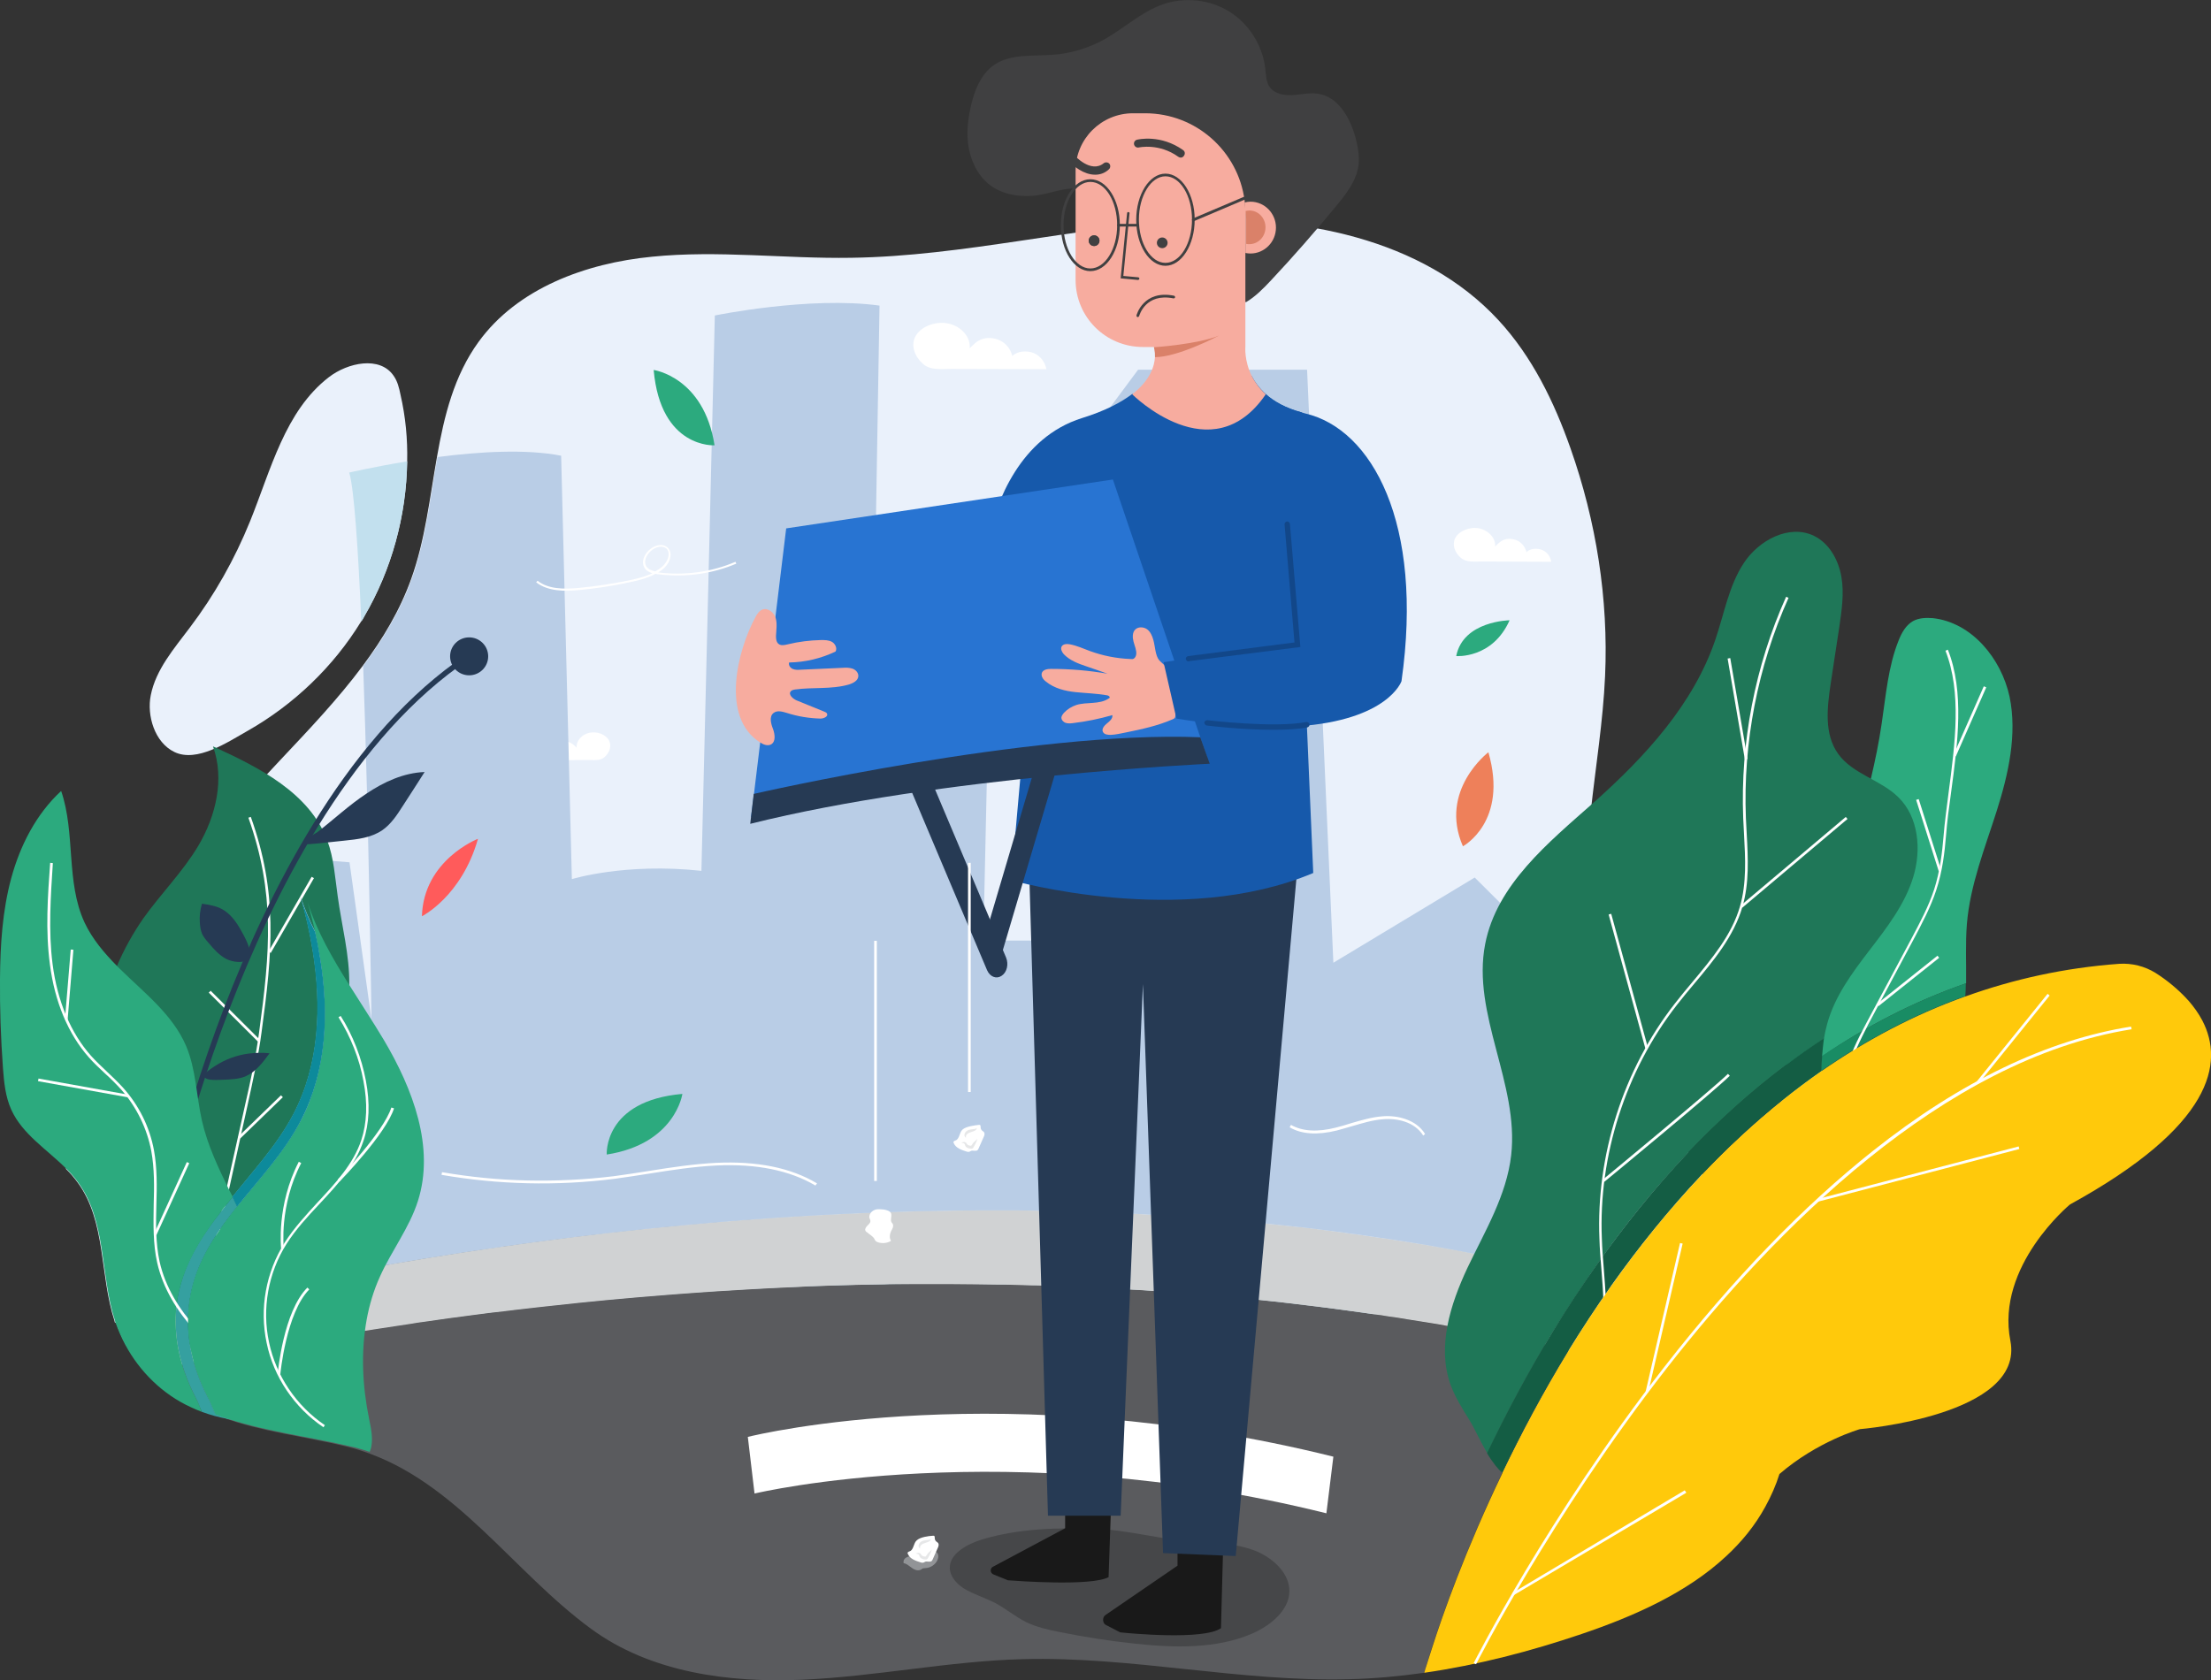 <svg width="346" height="263" viewBox="0 0 346 263" fill="none" xmlns="http://www.w3.org/2000/svg">
<rect x="0" y="0" width="346" height="263" fill="#333333" stroke="none"/>
<g clip-path="url(#clip0_15879_208225)">
<path d="M63.719 72.252C63.593 80.74 61.284 89.186 57.003 96.503C56.835 96.796 56.667 97.046 56.499 97.297C52.175 104.364 45.963 110.301 38.743 114.399C35.637 116.155 30.81 119.416 27.284 117.702C24.178 116.197 22.961 111.974 23.59 108.838C24.388 104.782 27.242 101.52 29.719 98.217C33.581 93.116 36.729 87.513 39.121 81.618C42.395 73.548 44.578 64.349 51.462 59.039C54.442 56.739 59.437 55.694 61.578 58.788C62.208 59.666 62.459 60.712 62.669 61.757C63.467 65.227 63.803 68.74 63.719 72.252Z" fill="#EAF1FB"/>
<path d="M248.576 200.281L247.82 204.003L214.996 205.717L42.227 214.748L41.429 210.944L39.582 202.079C40.841 201.828 42.1 201.536 43.402 201.285C87.643 192.17 171.635 180.42 248.576 200.281Z" fill="#C2E0EE"/>
<path d="M245.471 211.445C229.562 237.369 222.888 261.829 222.888 261.829C218.984 262.373 215.081 262.749 211.135 262.833C194.093 263.293 177.135 259.237 160.093 259.697C148.55 259.99 137.091 262.415 125.548 262.916C114.005 263.418 101.79 261.787 92.472 254.93C80.215 245.941 71.358 231.933 56.709 227.125C55.828 226.832 54.946 226.581 54.065 226.372C47.642 224.825 40.968 224.115 34.798 221.857C34.084 221.606 33.413 221.313 32.699 221.02C29.131 219.432 26.025 217.299 23.297 214.707C25.605 214.163 28.292 213.578 31.356 212.951C37.988 211.571 46.425 209.94 56.247 208.351C100.363 201.243 173.19 194.762 245.471 211.445Z" fill="#5A5B5E"/>
<path d="M153.796 240.923C151.32 241.676 148.591 243.181 148.633 245.439C148.675 246.86 149.851 248.115 151.236 248.867C152.621 249.62 154.174 250.122 155.601 250.833C157.364 251.752 158.875 253.049 160.638 253.927C162.233 254.679 163.996 255.097 165.717 255.432C169.663 256.226 173.608 256.854 177.638 257.272C183.808 257.941 190.398 258.108 195.981 255.683C198.919 254.387 201.69 252.045 201.774 249.16C201.858 246.359 199.339 243.892 196.401 242.721C193.463 241.592 190.189 241.467 186.956 241.299C181.668 241.007 176.799 239.501 171.426 239.292C165.549 239.083 159.463 239.25 153.796 240.923Z" fill="#464749"/>
<path d="M207.567 236.867C157.407 224.407 118.454 233.69 118.077 233.773L117.027 224.909C118.664 224.491 157.323 215.25 208.659 228.003L207.567 236.867Z" fill="white"/>
<path d="M279.974 221.271C268.557 217.341 257.014 214.08 245.47 211.404C244.547 211.194 243.624 210.985 242.7 210.776C242.448 210.735 242.196 210.651 241.945 210.609C238.88 209.94 235.858 209.313 232.836 208.728C231.997 208.56 231.199 208.393 230.401 208.268C230.024 208.184 229.646 208.1 229.268 208.059C228.345 207.891 227.463 207.724 226.54 207.557C225.49 207.348 224.441 207.18 223.392 207.013C222.342 206.846 221.293 206.679 220.243 206.511C219.236 206.344 218.271 206.177 217.263 206.052C216.508 205.926 215.752 205.801 214.997 205.717C214.829 205.675 214.661 205.675 214.493 205.633C214.199 205.592 213.905 205.55 213.653 205.508C212.73 205.383 211.807 205.257 210.883 205.132C209.834 205.006 208.784 204.839 207.777 204.714C206.728 204.588 205.678 204.463 204.671 204.337C203.621 204.212 202.572 204.086 201.565 203.961C200.515 203.835 199.466 203.71 198.458 203.626C197.577 203.543 196.696 203.417 195.814 203.334C195.394 203.292 194.975 203.25 194.597 203.208C193.841 203.125 193.044 203.041 192.288 202.999C191.491 202.916 190.693 202.832 189.896 202.79C189.77 202.79 189.644 202.748 189.518 202.748C189.014 202.707 188.552 202.665 188.049 202.623C186.16 202.456 184.313 202.33 182.466 202.205C181.668 202.163 180.829 202.079 180.031 202.038C179.066 201.954 178.143 201.912 177.219 201.87C176.128 201.787 175.036 201.745 173.945 201.703C172.308 201.619 170.671 201.536 169.076 201.452C167.691 201.369 166.306 201.327 164.92 201.285C164.039 201.243 163.157 201.243 162.276 201.201C162.066 201.201 161.898 201.201 161.688 201.201C160.765 201.159 159.883 201.159 158.96 201.118C157.953 201.076 156.987 201.076 156.022 201.076C155.056 201.076 154.091 201.034 153.125 201.034C150.439 200.992 147.753 200.992 145.108 200.992C144.563 200.992 144.059 200.992 143.513 200.992C143.093 200.992 142.674 200.992 142.296 200.992C141.876 200.992 141.456 200.992 141.037 200.992C140.617 200.992 140.239 200.992 139.819 200.992C139.358 200.992 138.854 200.992 138.392 201.034C135.79 201.076 133.229 201.118 130.711 201.201C129.494 201.243 128.318 201.285 127.101 201.327C126.765 201.327 126.471 201.327 126.136 201.369C125.59 201.41 125.086 201.41 124.54 201.452C120.343 201.619 116.187 201.87 112.158 202.121C111.15 202.205 110.143 202.247 109.136 202.33C108.758 202.372 108.38 202.372 107.96 202.414C107.415 202.456 106.827 202.497 106.281 202.539C105.736 202.581 105.19 202.623 104.644 202.665C98.18 203.166 91.926 203.752 86.007 204.421C85.63 204.463 85.21 204.504 84.832 204.546C83.489 204.714 82.146 204.839 80.802 205.006C79.459 205.173 78.158 205.341 76.857 205.466C76.017 205.592 75.136 205.675 74.296 205.801C71.61 206.135 68.966 206.511 66.405 206.888C65.734 206.971 65.104 207.055 64.474 207.18C62.501 207.473 60.571 207.766 58.682 208.059C57.926 208.184 57.171 208.309 56.457 208.393C56.163 208.435 55.827 208.477 55.533 208.518C54.946 208.602 54.358 208.728 53.813 208.811C53.477 208.853 53.183 208.937 52.847 208.978C52.26 209.062 51.672 209.187 51.084 209.271C50.035 209.438 48.985 209.647 47.978 209.815C46.677 210.066 45.418 210.275 44.158 210.484C43.529 210.609 42.941 210.693 42.311 210.818C42.06 210.86 41.808 210.902 41.556 210.944C41.514 210.944 41.472 210.944 41.43 210.985C41.136 211.027 40.884 211.111 40.59 211.153C39.415 211.362 38.24 211.613 37.148 211.822C36.351 211.989 35.553 212.156 34.798 212.282C33.455 212.574 32.195 212.825 30.978 213.076C30.39 213.201 29.845 213.327 29.299 213.411C29.089 213.452 28.921 213.494 28.753 213.536C28.208 213.661 27.704 213.745 27.2 213.87C27.116 213.87 27.032 213.912 26.949 213.912C26.739 213.954 26.529 213.996 26.319 214.038C25.899 214.121 25.479 214.205 25.06 214.289C24.808 214.372 24.556 214.414 24.304 214.456C24.01 214.539 23.716 214.581 23.423 214.665C22.079 213.369 20.82 211.989 19.687 210.484C19.099 209.397 18.596 208.226 18.176 207.055C22.919 205.801 30.223 204.003 39.625 202.038C40.884 201.787 42.144 201.494 43.445 201.243C87.728 192.17 171.72 180.42 248.661 200.281C258.819 202.916 268.851 206.052 278.631 209.856C279.47 213.661 280.016 217.508 279.974 221.271Z" fill="#D0D2D3"/>
<path d="M278.547 209.856C268.767 206.051 258.735 202.874 248.577 200.281C247.821 200.072 247.066 199.905 246.31 199.696C246.017 199.612 245.723 199.529 245.387 199.487C244.589 199.278 243.75 199.069 242.952 198.902C241.861 198.651 240.728 198.358 239.636 198.149C238.881 197.982 238.167 197.814 237.412 197.647C236.236 197.396 235.019 197.145 233.844 196.895C232.962 196.727 232.081 196.518 231.199 196.351C231.073 196.309 230.948 196.309 230.78 196.267C230.024 196.1 229.269 195.975 228.471 195.807C228.093 195.724 227.673 195.64 227.296 195.598C225.533 195.264 223.77 194.971 222.007 194.678C221.125 194.553 220.244 194.386 219.404 194.26C219.32 194.26 219.236 194.219 219.111 194.219C218.229 194.093 217.348 193.926 216.466 193.8C216.424 193.8 216.382 193.8 216.34 193.8C215.375 193.675 214.409 193.508 213.486 193.382C212.772 193.257 212.059 193.173 211.303 193.09C211.051 193.048 210.758 193.006 210.506 192.964C209.792 192.881 209.079 192.755 208.323 192.671C207.777 192.588 207.232 192.546 206.686 192.462C206.014 192.379 205.301 192.295 204.629 192.212C204 192.128 203.328 192.044 202.698 192.003C202.321 191.961 201.943 191.919 201.523 191.877C198.921 191.584 196.318 191.333 193.758 191.124C193.128 191.083 192.456 190.999 191.827 190.957C189.224 190.748 186.664 190.539 184.061 190.372C183.18 190.33 182.34 190.246 181.459 190.205C179.696 190.121 177.975 189.995 176.212 189.912C175.624 189.87 174.995 189.87 174.407 189.828C173.778 189.786 173.148 189.786 172.476 189.745C171.637 189.703 170.839 189.703 170 189.661C166.348 189.536 162.738 189.494 159.17 189.452C158.667 189.452 158.163 189.452 157.659 189.452C111.864 189.243 70.225 195.724 43.277 201.243C41.976 201.494 40.675 201.787 39.458 202.037C30.055 204.044 22.752 205.842 18.008 207.055C17.966 206.971 17.924 206.888 17.924 206.762C15.574 199.571 16.623 191.166 12.132 185.062C11.586 184.309 10.998 183.64 10.327 182.971C10.201 178.372 10.663 173.73 11.712 169.298C13.223 163.068 15.616 157.173 18.638 151.57C20.905 147.389 23.507 143.375 26.361 139.486C27.956 137.312 29.635 135.138 31.356 133.047C35.344 128.155 39.625 123.472 43.907 118.914C48.356 114.19 52.889 109.423 56.751 104.238C59.899 100.015 62.586 95.541 64.349 90.607C66.531 84.545 67.245 77.938 68.378 71.541C69.512 65.06 71.065 58.788 74.884 53.52C80.971 45.116 91.674 41.185 102.042 40.182C112.368 39.136 122.82 40.516 133.23 40.349C150.859 40.098 168.153 35.499 185.782 34.579C203.37 33.659 222.594 37.213 234.515 50.133C239.762 55.819 243.204 62.886 245.765 70.161C249.794 81.576 251.725 93.743 251.179 105.827C250.55 119.918 246.562 134.092 249.039 147.974C250.172 154.33 252.607 160.267 255.587 165.953C259.994 174.316 265.661 182.218 270.404 190.414C273.888 196.476 276.868 203.125 278.547 209.856Z" fill="#EAF1FB"/>
<path d="M95.326 115.946C94.864 114.984 93.479 114.441 92.262 114.691C91.045 114.942 90.121 115.988 90.247 117.033C89.911 116.698 89.534 116.322 89.03 116.155C88.442 115.946 87.729 116.071 87.183 116.406C86.637 116.74 86.343 117.242 86.26 117.744C85.798 117.284 84.916 117.2 84.245 117.493C83.573 117.786 83.195 118.371 83.111 118.998C86.05 118.998 89.03 118.998 91.968 118.956C92.891 118.956 93.941 119.124 94.612 118.496C95.368 117.827 95.746 116.824 95.326 115.946Z" fill="white"/>
<path d="M56.541 97.297C56.038 85.716 55.408 76.475 54.652 73.966C54.652 73.966 58.43 73.088 63.719 72.21C63.593 80.698 61.284 89.144 57.003 96.461C56.877 96.796 56.709 97.047 56.541 97.297Z" fill="#C2E0EE"/>
<path d="M255.629 166.079L248.577 200.281C247.822 200.072 247.066 199.905 246.31 199.696C246.017 199.612 245.723 199.529 245.387 199.487C244.589 199.278 243.75 199.069 242.952 198.902C241.861 198.651 240.728 198.358 239.636 198.149C238.881 197.982 238.167 197.814 237.412 197.647C236.236 197.396 235.019 197.145 233.844 196.895C232.962 196.727 232.081 196.518 231.199 196.351C231.073 196.309 230.948 196.309 230.78 196.267C230.024 196.1 229.269 195.975 228.471 195.807C228.093 195.724 227.673 195.64 227.296 195.598C225.533 195.264 223.77 194.971 222.007 194.678C221.125 194.553 220.244 194.386 219.404 194.26C219.32 194.26 219.237 194.219 219.111 194.219C218.229 194.093 217.348 193.926 216.466 193.8C216.424 193.8 216.382 193.8 216.34 193.8C215.375 193.675 214.409 193.508 213.486 193.382C212.772 193.257 212.059 193.173 211.303 193.09C211.051 193.048 210.758 193.006 210.506 192.964C209.792 192.881 209.079 192.755 208.323 192.671C207.777 192.588 207.232 192.546 206.686 192.462C206.014 192.379 205.301 192.295 204.629 192.212C204 192.128 203.328 192.044 202.698 192.002C202.321 191.961 201.943 191.919 201.523 191.877C198.921 191.584 196.318 191.333 193.758 191.124C193.128 191.083 192.456 190.999 191.827 190.957C189.224 190.748 186.664 190.539 184.061 190.372C183.18 190.33 182.34 190.246 181.459 190.205C179.696 190.121 177.975 189.995 176.212 189.912C175.624 189.87 174.995 189.87 174.407 189.828C173.778 189.786 173.148 189.786 172.476 189.745C171.637 189.703 170.839 189.703 170 189.661C166.348 189.536 162.738 189.494 159.17 189.452C158.667 189.452 158.163 189.452 157.659 189.452C111.864 189.243 70.225 195.724 43.277 201.243C41.976 201.494 40.675 201.787 39.458 202.037L26.445 139.528C28.04 137.354 29.719 135.179 31.44 133.089L54.694 134.97L58.136 159.598C58.136 159.598 57.717 128.991 56.835 104.238C59.983 100.015 62.67 95.541 64.433 90.607C66.615 84.545 67.329 77.938 68.462 71.541C74.885 70.705 82.314 70.245 87.813 71.332L89.492 137.605C89.492 137.605 97.803 135.012 109.766 136.308L111.864 49.38C111.864 49.38 126.682 46.328 137.637 47.833L137.049 82.914L155.309 82.036L153.881 147.221H168.321L167.607 72.001L178.101 57.868H204.545L208.659 150.692L230.78 137.354L243.246 149.772L255.629 166.079Z" fill="#B9CDE6"/>
<path d="M166.683 233.439V239.209L155.392 245.23C154.888 245.481 154.93 246.233 155.476 246.442L157.659 247.32C157.701 247.362 157.785 247.362 157.869 247.362C159.044 247.446 170.755 248.324 173.483 246.86L173.945 233.48H166.683V233.439Z" fill="#191919"/>
<path d="M184.271 237.244V245.063L172.98 252.798C172.476 253.132 172.518 254.094 173.064 254.345L175.247 255.474C175.289 255.516 175.372 255.516 175.456 255.516C176.632 255.641 188.343 256.77 191.071 254.847L191.533 237.495L184.271 237.244Z" fill="#191919"/>
<path d="M161.059 136.392L163.997 237.244H175.372L178.856 154.037L182.004 243.097L193.379 243.557L203.034 135.765L161.059 136.392Z" fill="#263A54"/>
<path d="M161.604 30.648C159.38 30.816 157.071 30.439 155.224 29.185C153.251 27.847 152.076 25.589 151.614 23.248C151.152 20.906 151.488 18.481 152.034 16.181C152.58 13.965 153.545 11.666 155.392 10.286C157.994 8.363 161.562 8.822 164.794 8.572C167.607 8.363 170.377 7.526 172.854 6.146C175.96 4.39 178.646 1.84 182.004 0.669C185.404 -0.502 189.35 -0.084 192.414 1.84C195.478 3.763 197.577 7.108 197.997 10.704C198.122 11.707 198.122 12.795 198.668 13.589C199.424 14.676 200.935 14.969 202.278 14.885C203.621 14.802 204.964 14.467 206.266 14.676C209.414 15.136 211.261 18.439 212.1 21.45C212.478 22.871 212.772 24.377 212.604 25.84C212.268 28.307 210.673 30.356 209.078 32.279C205.804 36.251 202.446 40.098 198.92 43.861C197.703 45.157 196.443 46.454 194.932 47.332C193.589 43.485 191.7 39.764 189.434 36.377C188.258 34.663 186.957 32.99 185.152 31.986C183.305 30.983 181.165 30.774 179.066 30.565C175.834 30.272 172.434 30.147 169.244 29.603C166.557 29.143 164.333 30.439 161.604 30.648Z" fill="#404041"/>
<path d="M203.747 64.558L202.992 78.273L205.51 136.643C184.816 145.382 158.246 137.772 158.246 137.772L161.059 106.162L153.965 88.182C153.965 88.182 154.049 87.053 154.427 85.255C154.511 84.921 154.552 84.586 154.636 84.252C155.938 78.607 159.589 68.489 169.328 65.436C172.98 64.307 175.456 62.969 177.177 61.673L195.898 58.872C196.36 59.792 197.073 60.753 198.081 61.673C199.382 62.844 201.229 63.889 203.747 64.558Z" fill="#1659AB"/>
<path d="M198.081 61.715C189.602 74.133 177.177 61.715 177.177 61.715C180.031 59.499 180.661 57.283 180.745 55.861C180.787 54.9 180.577 54.314 180.577 54.314H178.856C173.022 54.314 168.32 49.631 168.32 43.819V26.676C168.32 21.742 172.35 17.729 177.303 17.729H179.192C187.167 17.729 193.757 23.666 194.765 31.359C194.849 32.028 194.89 32.697 194.89 33.366V54.273C194.89 54.273 194.681 56.447 195.898 58.872C196.402 59.834 197.073 60.795 198.081 61.715Z" fill="#F7AC9F"/>
<path d="M188.931 118.58C188.931 118.58 147.417 120.461 117.531 127.904L117.993 124.225L123.03 82.705L174.156 75.053L187.839 115.402L188.931 118.58Z" fill="#2874D2"/>
<path d="M180.493 100.183C180.325 99.555 180.032 98.886 179.528 98.51C179.024 98.134 178.185 98.05 177.681 98.51C177.177 98.97 177.219 99.806 177.387 100.433C177.555 101.102 177.891 101.771 177.807 102.44C177.765 102.691 177.639 102.984 177.387 103.109C177.261 103.193 177.093 103.151 176.925 103.151C174.743 103.068 172.602 102.649 170.545 101.897C169.538 101.521 168.53 101.061 167.439 100.852C166.977 100.768 166.39 100.768 166.138 101.186C165.928 101.562 166.18 102.064 166.474 102.399C167.397 103.36 168.698 103.862 169.958 104.28C171.091 104.656 172.224 105.075 173.316 105.451C170.419 104.949 167.481 104.698 164.501 104.698C163.955 104.698 163.326 104.782 163.074 105.242C162.822 105.785 163.242 106.371 163.703 106.705C165.005 107.751 166.684 108.169 168.321 108.336C169.958 108.503 171.637 108.545 173.274 108.838C173.442 108.88 173.693 109.005 173.651 109.172C173.651 109.256 173.567 109.298 173.483 109.339C172.056 110.301 170.084 109.841 168.446 110.343C167.691 110.594 167.019 111.012 166.474 111.597C166.306 111.806 166.138 112.015 166.096 112.308C166.096 112.684 166.39 113.019 166.767 113.144C167.145 113.27 167.523 113.228 167.901 113.186C170 112.935 172.056 112.517 174.071 111.932C174.155 112.475 173.651 112.894 173.232 113.228C172.812 113.563 172.35 114.106 172.602 114.566C172.812 114.984 173.358 115.026 173.819 115.026C174.617 114.984 175.372 114.817 176.17 114.65C178.646 114.148 181.165 113.604 183.474 112.601C183.599 112.559 183.767 112.475 183.851 112.35C183.935 112.225 183.935 112.057 183.935 111.932C184.061 109.716 183.935 107.374 183.054 105.284C182.634 104.28 182.088 104.071 181.417 103.36C180.787 102.608 180.787 101.27 180.493 100.183Z" fill="#F7AC9F"/>
<path d="M118.245 96.545C118.497 96.085 118.791 95.625 119.294 95.416C120.176 95.081 121.141 95.876 121.393 96.754C121.645 97.632 121.477 98.635 121.435 99.555C121.435 99.973 121.477 100.475 121.813 100.768C122.191 101.102 122.778 100.977 123.282 100.851C125.003 100.433 126.724 100.224 128.487 100.182C129.075 100.182 129.704 100.182 130.208 100.475C130.712 100.768 131.047 101.479 130.754 101.98C128.487 103.067 126.01 103.653 123.492 103.695C123.366 104.113 123.66 104.531 124.038 104.698C124.415 104.865 124.877 104.865 125.297 104.824C127.479 104.74 129.662 104.615 131.845 104.531C132.349 104.489 132.894 104.489 133.398 104.656C133.902 104.824 134.321 105.284 134.321 105.785C134.321 106.538 133.482 106.956 132.768 107.165C130.082 107.918 127.228 107.541 124.457 107.918C124.205 107.959 123.912 108.001 123.744 108.21C123.324 108.712 124.08 109.381 124.667 109.632C126.094 110.217 127.563 110.803 128.991 111.388C129.158 111.472 129.326 111.514 129.41 111.681C129.662 112.141 128.907 112.475 128.403 112.475C126.64 112.433 124.835 112.141 123.156 111.597C122.442 111.388 121.645 111.137 121.057 111.597C120.344 112.141 120.638 113.27 120.973 114.106C121.267 114.942 121.435 116.113 120.638 116.531C120.134 116.782 119.504 116.573 119.001 116.238C112.704 112.35 115.391 101.771 118.245 96.545Z" fill="#F7AC9F"/>
<path d="M219.32 106.622C219.32 106.622 217.263 112.726 203.033 113.688C198.836 113.981 193.505 113.813 186.915 112.893C185.992 112.768 185.068 112.643 184.103 112.475L182.088 103.653C182.088 103.653 195.31 101.52 202.991 100.935L198.038 61.673C199.34 62.844 201.187 63.889 203.705 64.558C203.915 64.6 204.083 64.684 204.293 64.725C214.66 67.151 222.846 81.827 219.32 106.622Z" fill="#1659AB"/>
<path d="M170.629 42.44C168.068 42.44 166.012 39.22 166.012 35.248C166.012 31.276 168.068 28.056 170.629 28.056C173.189 28.056 175.246 31.276 175.246 35.248C175.246 39.22 173.189 42.44 170.629 42.44ZM170.629 28.474C168.32 28.474 166.431 31.526 166.431 35.248C166.431 38.969 168.32 42.021 170.629 42.021C172.938 42.021 174.826 38.969 174.826 35.248C174.826 31.526 172.98 28.474 170.629 28.474Z" fill="#404041"/>
<path d="M182.382 41.603C179.863 41.603 177.807 38.384 177.807 34.412C177.807 30.439 179.863 27.178 182.382 27.178C184.9 27.178 186.957 30.398 186.957 34.37C186.957 38.342 184.9 41.603 182.382 41.603ZM182.382 27.596C180.115 27.596 178.226 30.648 178.226 34.37C178.226 38.091 180.073 41.143 182.382 41.143C184.691 41.143 186.537 38.091 186.537 34.37C186.537 30.648 184.691 27.596 182.382 27.596Z" fill="#404041"/>
<path d="M178.1 35.457H175.036C174.91 35.457 174.826 35.373 174.826 35.248C174.826 35.122 174.91 35.039 175.036 35.039H178.058C178.184 35.039 178.268 35.122 178.268 35.248C178.268 35.373 178.184 35.457 178.1 35.457Z" fill="#404041"/>
<path d="M186.747 34.62C186.663 34.62 186.579 34.579 186.537 34.495C186.495 34.37 186.537 34.286 186.663 34.202L194.638 30.816C194.764 30.774 194.848 30.816 194.932 30.941C194.974 31.067 194.932 31.15 194.806 31.234L186.831 34.62C186.831 34.579 186.789 34.62 186.747 34.62Z" fill="#404041"/>
<path d="M178.099 43.819C178.057 43.819 178.057 43.819 178.099 43.819L175.371 43.569L176.378 33.366C176.378 33.241 176.504 33.157 176.588 33.199C176.714 33.199 176.798 33.324 176.756 33.408L175.791 43.192L178.099 43.401C178.225 43.401 178.309 43.527 178.309 43.61C178.267 43.736 178.183 43.819 178.099 43.819Z" fill="#404041"/>
<path d="M171.384 27.345C169.621 27.345 167.984 26.049 167.145 25.087C166.935 24.837 166.935 24.419 167.187 24.209C167.439 24 167.858 24 168.068 24.251C168.194 24.377 170.713 27.178 172.727 25.547C172.979 25.338 173.399 25.38 173.609 25.631C173.819 25.882 173.777 26.3 173.525 26.509C172.853 27.136 172.098 27.345 171.384 27.345Z" fill="#404041"/>
<path d="M184.775 24.669C184.649 24.669 184.523 24.627 184.398 24.544C181.375 22.37 178.269 23.08 178.227 23.08C177.891 23.164 177.556 22.955 177.472 22.62C177.388 22.286 177.598 21.951 177.933 21.868C178.101 21.826 181.627 20.99 185.153 23.498C185.447 23.708 185.489 24.084 185.279 24.377C185.153 24.586 184.943 24.669 184.775 24.669Z" fill="#404041"/>
<path d="M178.058 49.631H178.016C177.89 49.59 177.848 49.506 177.848 49.38C177.848 49.339 178.897 45.325 183.724 46.286C183.85 46.328 183.892 46.412 183.892 46.537C183.85 46.663 183.766 46.705 183.64 46.705C179.275 45.826 178.309 49.339 178.267 49.464C178.225 49.548 178.141 49.631 178.058 49.631Z" fill="#404041"/>
<path d="M199.675 35.624C199.675 37.882 197.87 39.68 195.687 39.68C195.393 39.68 195.141 39.638 194.89 39.596V33.617C194.89 32.948 194.848 32.321 194.764 31.694C195.057 31.61 195.393 31.568 195.687 31.568C197.912 31.568 199.675 33.408 199.675 35.624Z" fill="#F7AC9F"/>
<path d="M198.038 35.582C198.038 37.046 196.904 38.217 195.519 38.217C195.351 38.217 195.183 38.217 195.016 38.175V34.286C195.016 33.868 194.974 33.45 194.932 33.032C195.1 32.99 195.309 32.948 195.519 32.948C196.946 32.948 198.038 34.161 198.038 35.582Z" fill="#DA8169"/>
<path d="M171.216 38.509C171.68 38.509 172.056 38.135 172.056 37.673C172.056 37.211 171.68 36.837 171.216 36.837C170.753 36.837 170.377 37.211 170.377 37.673C170.377 38.135 170.753 38.509 171.216 38.509Z" fill="#404041"/>
<path d="M171.216 38.509C171.68 38.509 172.056 38.135 172.056 37.673C172.056 37.211 171.68 36.837 171.216 36.837C170.753 36.837 170.377 37.211 170.377 37.673C170.377 38.135 170.753 38.509 171.216 38.509Z" fill="#404041"/>
<path d="M181.879 38.844C182.342 38.844 182.718 38.469 182.718 38.008C182.718 37.546 182.342 37.171 181.879 37.171C181.415 37.171 181.039 37.546 181.039 38.008C181.039 38.469 181.415 38.844 181.879 38.844Z" fill="#404041"/>
<path d="M190.776 52.516C190.398 52.725 184.312 55.903 180.744 55.903C180.786 54.941 180.576 54.356 180.576 54.356C180.576 54.356 187.502 53.896 190.776 52.516Z" fill="#DA8169"/>
<path d="M185.993 103.528C185.783 103.528 185.615 103.36 185.573 103.151C185.531 102.942 185.699 102.733 185.951 102.691L202.573 100.559L201.02 82.078C201.02 81.827 201.188 81.66 201.397 81.618C201.649 81.618 201.817 81.785 201.859 81.994L203.496 101.27L186.077 103.486C186.035 103.528 186.035 103.528 185.993 103.528Z" fill="#124789"/>
<path d="M199.214 114.231C194.345 114.231 189.14 113.604 188.847 113.562C188.637 113.521 188.469 113.312 188.469 113.103C188.469 112.893 188.721 112.726 188.93 112.726C189.014 112.726 199.256 113.981 204.419 113.019C204.629 112.977 204.881 113.144 204.923 113.353C204.965 113.562 204.797 113.813 204.587 113.855C203.076 114.148 201.187 114.231 199.214 114.231Z" fill="#124789"/>
<path d="M47.475 147.472C47.642 147.974 47.81 148.518 47.936 149.061C47.768 148.518 47.642 147.974 47.475 147.472Z" fill="#46C1C6"/>
<path d="M52.847 140.281C52.428 137.354 52.26 134.343 51.21 131.542C48.44 124.099 40.549 120.127 33.329 116.824C35.176 121.925 33.791 127.695 31.062 132.336C28.628 136.434 25.228 139.821 22.457 143.709C20.82 146.051 19.435 148.559 18.302 151.194C14.314 160.434 13.559 171.096 15.28 181.09C15.951 185.02 17.001 188.95 19.057 192.379C21.534 196.518 25.396 199.821 27.536 204.17C27.578 204.254 27.578 204.295 27.62 204.337C27.872 204.839 28.082 205.341 28.25 205.884C28.88 207.515 29.299 209.229 29.803 210.944C30.265 212.616 30.768 214.289 31.482 215.836C33.203 219.557 37.065 222.944 41.094 221.982C44.452 221.188 46.551 217.466 46.467 214.038C46.383 210.358 44.158 207.933 43.025 204.672C41.85 201.369 42.06 197.187 42.312 193.759C42.983 185.522 45.963 177.661 49.489 170.26C51.546 165.912 53.855 161.563 54.484 156.797C54.568 156.169 54.61 155.542 54.652 154.915C54.652 154.664 54.652 154.413 54.652 154.162C54.736 149.563 53.477 144.922 52.847 140.281ZM50.119 149.814C51.546 158.594 51.168 167.626 47.097 175.445C44.536 180.379 40.633 184.518 37.149 188.867C36.897 188.365 36.645 187.863 36.435 187.361C36.435 187.361 36.435 187.32 36.393 187.32C39.751 183.138 43.445 179.124 45.921 174.4C49.993 166.622 50.371 157.591 48.944 148.769C48.482 145.883 47.81 142.998 47.013 140.239C47.642 142.204 48.44 144.086 49.363 145.883C49.615 147.221 49.867 148.518 50.119 149.814Z" fill="#1F7758"/>
<path d="M48.768 137.24L42.01 148.948L42.374 149.156L49.132 137.448L48.768 137.24Z" fill="white"/>
<path d="M32.967 155.077L32.67 155.372L40.416 163.089L40.713 162.793L32.967 155.077Z" fill="white"/>
<path d="M43.971 171.439L37.291 177.911L37.584 178.211L44.263 171.738L43.971 171.439Z" fill="white"/>
<path d="M34.127 193.926L33.707 193.842L38.366 172.894C39.206 169.215 40.045 165.368 40.549 161.563C42.27 148.936 43.068 139.821 38.87 127.988L39.248 127.862C43.487 139.737 42.648 148.936 40.927 161.605C40.423 165.452 39.542 169.257 38.744 172.978L34.127 193.926Z" fill="white"/>
<path d="M25.396 193.34L24.557 193.173C24.599 193.006 27.789 176.741 35.092 157.674C41.85 140.071 53.603 116.406 71.275 103.653L71.778 104.322C54.275 116.949 42.606 140.448 35.89 157.967C28.586 176.992 25.438 193.173 25.396 193.34Z" fill="#263A54"/>
<path d="M73.416 105.702C75.062 105.702 76.396 104.373 76.396 102.733C76.396 101.093 75.062 99.764 73.416 99.764C71.77 99.764 70.436 101.093 70.436 102.733C70.436 104.373 71.77 105.702 73.416 105.702Z" fill="#263A54"/>
<path d="M49.617 130.287C52.219 128.28 54.612 126.023 57.34 124.225C60.068 122.385 63.175 120.963 66.449 120.838C65.315 122.636 64.14 124.434 63.007 126.19C62.125 127.57 61.202 128.991 59.817 129.953C58.096 131.124 55.955 131.375 53.856 131.584C52.051 131.751 50.246 132.002 48.441 132.127C46.427 132.294 48.903 130.664 49.617 130.287Z" fill="#263A54"/>
<path d="M37.696 145.591C36.982 144.295 36.059 143.04 34.8 142.329C33.834 141.786 32.701 141.619 31.609 141.451C31.316 142.413 31.19 143.416 31.274 144.462C31.316 145.047 31.399 145.591 31.609 146.134C31.861 146.678 32.239 147.138 32.617 147.556C33.414 148.518 34.296 149.521 35.429 150.106C36.311 150.566 38.409 150.985 38.997 149.814C39.501 148.685 38.2 146.511 37.696 145.591Z" fill="#263A54"/>
<path d="M42.186 164.866C41.136 166.288 40.045 167.751 38.45 168.462C37.359 168.922 36.099 168.964 34.882 169.006C34.337 169.006 32.322 169.215 32.028 168.588C31.734 167.96 33.245 167.166 33.623 166.873C35.218 165.828 37.023 165.159 38.912 164.908C40.003 164.783 41.094 164.741 42.186 164.866Z" fill="#263A54"/>
<path d="M312.463 126.942C310.616 132.754 308.308 138.524 307.804 144.587C307.552 147.681 307.72 150.817 307.678 153.911C299.535 156.755 292.021 160.643 285.179 165.326C285.137 166.079 285.095 166.873 285.095 167.626C291.937 162.901 299.409 158.887 307.594 155.96C307.552 157.005 307.426 158.009 307.258 159.054C306.251 164.866 302.641 170.093 297.856 173.521C294.036 176.239 285.977 179.96 281.402 176.992C279.765 175.946 279.093 174.19 278.967 172.267C278.925 171.514 278.925 170.72 279.009 169.926C279.093 168.88 279.303 167.793 279.513 166.79C279.849 165.159 280.268 163.654 280.562 162.483C282.367 154.748 284.969 147.18 287.488 139.653C289.419 133.8 291.35 127.904 292.777 121.883C293.448 119.04 294.036 116.197 294.456 113.312C295.127 108.879 295.463 104.322 297.142 100.182C297.604 99.012 298.276 97.841 299.367 97.214C300.29 96.712 301.424 96.67 302.473 96.754C308.559 97.423 313.177 103.067 314.478 109.047C315.695 114.942 314.31 121.13 312.463 126.942Z" fill="#2CAA7E"/>
<path d="M285.053 167.626C285.011 169.424 285.053 171.264 285.011 173.062C284.549 190.581 275.482 207.222 262.512 219.055C257.433 223.655 251.599 227.71 245.009 229.801C242.784 230.512 238.335 232.101 236.026 231.097C235.732 230.972 235.438 230.763 235.145 230.512C238.041 224.491 241.441 218.052 245.47 211.445C247.527 208.059 249.794 204.63 252.186 201.243C256.426 195.264 261.127 189.368 266.416 183.807C271.999 177.912 278.211 172.393 285.053 167.626Z" fill="#F3C47A"/>
<path d="M299.408 137.27C298.107 141.535 295.294 145.173 292.566 148.727C289.838 152.281 287.109 155.96 285.934 160.267C285.724 161.02 285.556 161.814 285.43 162.567C277.539 167.71 270.445 173.856 264.107 180.504C258.86 186.065 254.117 191.961 249.919 197.94C247.527 201.327 245.302 204.755 243.203 208.142C239.132 214.79 235.648 221.355 232.752 227.459C231.618 225.578 230.695 223.445 229.897 222.191C228.806 220.435 227.715 218.679 227.001 216.756C224.86 210.776 226.959 204.17 229.645 198.442C232.374 192.713 235.774 187.111 236.487 180.797C237.747 169.675 230.275 158.72 232.416 147.765C234.221 138.441 242.322 131.876 249.458 125.563C257.433 118.455 264.988 110.259 268.43 100.141C269.816 96.085 270.529 91.736 272.88 88.141C275.23 84.545 280.015 81.994 283.877 83.876C286.27 85.046 287.697 87.639 288.159 90.273C288.62 92.907 288.201 95.583 287.823 98.217C287.361 101.144 286.941 104.071 286.48 107.04C285.934 110.761 285.43 114.901 287.655 117.995C289.922 121.172 294.329 122.05 297.099 124.81C300.247 127.904 300.709 133.005 299.408 137.27Z" fill="#1F7758"/>
<path d="M307.635 153.911C307.635 154.58 307.593 155.249 307.551 155.918C299.366 158.845 291.895 162.859 285.053 167.584C285.053 166.831 285.095 166.037 285.137 165.284C291.979 160.685 299.492 156.755 307.635 153.911Z" fill="#198C64"/>
<path d="M189.308 119.542C189.308 119.542 147.291 121.465 117.404 128.949L117.95 124.266C117.95 124.266 161.31 114.315 187.838 115.402L189.308 119.542Z" fill="#263A54"/>
<path d="M154.469 151.863L142.338 123.137C141.918 122.092 142.212 120.838 143.052 120.294C143.891 119.751 144.899 120.127 145.318 121.172L157.449 149.897C157.869 150.943 157.575 152.197 156.736 152.741C155.938 153.284 154.931 152.908 154.469 151.863Z" fill="#263A54"/>
<path d="M156.82 149.103L165.593 119.458C165.928 118.413 165.509 117.2 164.669 116.824C163.83 116.406 162.906 116.949 162.57 118.036L153.798 147.681C153.462 148.727 153.882 149.939 154.721 150.316C155.602 150.734 156.526 150.19 156.82 149.103Z" fill="#263A54"/>
<path d="M137.217 147.263H136.797V184.853H137.217V147.263Z" fill="white"/>
<path d="M136.419 189.661C136.167 189.912 135.999 190.247 136.041 190.581C136.083 190.748 136.209 190.916 136.209 191.125C136.209 191.417 135.957 191.626 135.747 191.835C135.537 192.044 135.328 192.337 135.412 192.588C135.454 192.713 135.537 192.797 135.621 192.839C136.041 193.215 136.587 193.466 136.839 193.926C136.881 194.01 136.923 194.135 137.007 194.219C137.091 194.302 137.216 194.386 137.342 194.428C138.014 194.679 138.853 194.595 139.441 194.219C139.147 193.801 139.231 193.173 139.441 192.713C139.651 192.337 139.903 191.919 139.693 191.543C139.651 191.459 139.567 191.417 139.525 191.334C139.273 190.916 139.609 190.372 139.441 189.912C139.273 189.536 138.77 189.41 138.35 189.327C137.636 189.285 137.049 189.118 136.419 189.661Z" fill="white"/>
<path d="M151.908 135.054H151.488V170.929H151.908V135.054Z" fill="white"/>
<path d="M150.65 176.783C150.104 177.243 150.188 178.246 149.558 178.497C149.432 178.539 149.306 178.581 149.222 178.706C149.18 178.79 149.222 178.873 149.264 178.957C149.6 179.71 150.482 180.002 151.279 180.253C151.363 180.295 151.489 180.295 151.573 180.295C151.741 180.295 151.867 180.17 151.993 180.128C152.329 180.044 152.748 180.253 153 180.002C153.042 179.961 153.084 179.877 153.126 179.793C153.378 179.208 153.672 178.581 153.924 177.995C154.05 177.745 154.134 177.452 154.008 177.243C153.924 177.117 153.756 177.034 153.672 176.95C153.546 176.825 153.462 176.657 153.462 176.49C153.462 176.323 153.462 176.114 153.336 176.072C153.294 176.072 153.252 176.072 153.168 176.072C152.413 176.156 151.195 176.323 150.65 176.783Z" fill="white"/>
<path d="M151.195 178.037C151.111 178.079 151.069 177.995 151.027 177.954C150.985 177.912 150.943 177.828 150.943 177.786C150.901 177.661 150.943 177.535 150.985 177.368C151.111 177.117 151.363 176.95 151.573 176.866C151.825 176.783 152.035 176.783 152.244 176.741C152.454 176.699 152.664 176.741 152.832 176.574C152.874 176.699 152.748 176.825 152.664 176.908C152.538 176.992 152.454 177.034 152.328 177.075C152.118 177.159 151.909 177.201 151.741 177.285C151.573 177.326 151.405 177.452 151.279 177.577C151.237 177.661 151.195 177.703 151.153 177.828C151.153 177.87 151.153 177.912 151.153 177.954C151.153 177.954 151.153 178.037 151.195 178.037Z" fill="#E6E7E8"/>
<path d="M152.958 178.246C152.874 178.539 152.748 178.832 152.622 179.082C152.538 179.208 152.496 179.333 152.412 179.459C152.37 179.542 152.37 179.584 152.286 179.668C152.244 179.71 152.16 179.793 152.076 179.793C151.993 179.793 151.951 179.793 151.909 179.793C151.741 179.793 151.573 179.751 151.405 179.668C151.237 179.584 151.069 179.459 151.027 179.25C150.943 179.082 150.943 178.999 150.859 178.957C150.775 178.915 150.565 178.915 150.439 178.832C150.607 178.832 150.691 178.748 150.901 178.748C150.985 178.748 151.111 178.832 151.195 178.873C151.279 178.957 151.279 179.041 151.321 179.082C151.447 179.25 151.699 179.333 151.951 179.333C151.993 179.333 151.993 179.333 151.993 179.333C151.951 179.333 151.993 179.333 151.993 179.333C151.993 179.292 152.076 179.208 152.118 179.166C152.202 179.041 152.286 178.915 152.37 178.79C152.538 178.706 152.748 178.455 152.958 178.246Z" fill="#E6E7E8"/>
<path d="M141.414 244.686C141.876 244.728 142.253 245.104 142.673 245.397C143.051 245.69 143.555 245.899 144.016 245.731C144.142 245.69 144.226 245.606 144.352 245.522C144.52 245.439 144.688 245.481 144.898 245.439C145.653 245.397 146.409 244.853 146.703 244.184C146.871 243.808 146.913 243.264 146.577 242.972C146.241 242.637 145.653 242.763 145.192 242.93C144.352 243.223 143.639 243.39 142.799 243.515C142.211 243.599 141.246 243.766 141.414 244.686Z" fill="#929497"/>
<path d="M143.472 241.09C142.926 241.55 143.01 242.554 142.381 242.805C142.255 242.846 142.129 242.888 142.045 243.014C142.003 243.097 142.045 243.181 142.087 243.265C142.423 244.017 143.304 244.31 144.102 244.561C144.185 244.603 144.311 244.603 144.395 244.603C144.563 244.603 144.689 244.477 144.815 244.435C145.151 244.352 145.571 244.561 145.822 244.31C145.864 244.268 145.906 244.184 145.948 244.101C146.2 243.515 146.494 242.888 146.746 242.303C146.872 242.052 146.956 241.759 146.83 241.55C146.746 241.425 146.578 241.341 146.494 241.258C146.368 241.132 146.284 240.965 146.284 240.798C146.284 240.63 146.284 240.421 146.158 240.38C146.116 240.38 146.074 240.38 145.99 240.38C145.277 240.421 144.018 240.589 143.472 241.09Z" fill="white"/>
<path d="M33.706 221.397C34.378 221.648 35.05 221.857 35.721 222.107C34.294 221.857 32.909 221.48 31.566 220.979C31.23 220.142 30.936 219.348 30.558 218.637C29.383 216.379 28.502 213.996 27.998 211.571C27.494 209.229 27.368 206.804 27.62 204.379C27.788 202.874 28.124 201.368 28.628 199.863C29.845 196.184 31.944 193.006 34.336 189.954C35.008 189.076 35.679 188.239 36.393 187.361C36.645 187.863 36.897 188.365 37.106 188.867C34.378 192.253 31.944 195.766 30.558 199.863C29.341 203.543 29.131 207.306 29.803 210.985C29.845 211.194 29.887 211.362 29.929 211.571C30.432 213.996 31.314 216.379 32.489 218.637C32.825 219.264 33.119 219.975 33.413 220.686C33.497 220.937 33.581 221.146 33.706 221.397Z" fill="#35A0A0"/>
<path d="M144.017 242.345C143.933 242.386 143.891 242.303 143.849 242.261C143.807 242.219 143.765 242.136 143.765 242.094C143.723 241.968 143.765 241.843 143.807 241.676C143.933 241.425 144.185 241.257 144.395 241.174C144.647 241.09 144.857 241.09 145.067 241.048C145.277 241.007 145.486 241.048 145.654 240.881C145.696 241.007 145.57 241.132 145.486 241.216C145.36 241.299 145.277 241.341 145.151 241.383C144.941 241.467 144.731 241.508 144.563 241.592C144.395 241.634 144.227 241.759 144.101 241.885C144.059 241.968 144.017 242.01 143.975 242.136C143.975 242.177 143.975 242.219 143.975 242.261C143.975 242.261 143.975 242.345 144.017 242.345Z" fill="#E6E7E8"/>
<path d="M289.209 168.295L288.789 168.211C289.335 165.284 290.72 162.692 292.063 160.141L299.115 146.929C300.416 144.462 301.801 141.911 302.683 139.193C303.606 136.308 303.942 133.34 304.152 130.831C304.32 128.657 304.656 126.357 304.949 123.974C305.957 116.322 307.006 108.378 304.446 101.855L304.824 101.688C307.426 108.294 306.377 116.28 305.327 124.016C304.991 126.399 304.698 128.657 304.53 130.831C304.32 133.382 303.984 136.35 303.019 139.277C302.137 141.995 300.752 144.587 299.451 147.054L292.399 160.267C291.098 162.859 289.713 165.452 289.209 168.295Z" fill="white"/>
<path d="M145.821 242.554C145.737 242.846 145.611 243.139 145.485 243.39C145.401 243.515 145.359 243.641 145.276 243.766C145.234 243.85 145.234 243.892 145.15 243.975C145.108 244.017 145.024 244.101 144.94 244.101C144.856 244.101 144.814 244.101 144.772 244.101C144.604 244.101 144.436 244.059 144.268 243.975C144.1 243.892 143.932 243.766 143.89 243.557C143.806 243.39 143.806 243.306 143.722 243.264C143.639 243.223 143.429 243.223 143.303 243.139C143.471 243.139 143.555 243.055 143.764 243.055C143.848 243.055 143.974 243.139 144.058 243.181C144.142 243.264 144.142 243.348 144.184 243.39C144.31 243.557 144.562 243.641 144.814 243.641C144.856 243.641 144.856 243.641 144.856 243.641C144.814 243.641 144.856 243.641 144.856 243.641C144.856 243.599 144.94 243.515 144.982 243.473C145.066 243.348 145.15 243.223 145.234 243.097C145.401 242.972 145.569 242.763 145.821 242.554Z" fill="#E6E7E8"/>
<path d="M102.293 57.91C102.293 57.91 110.142 58.997 111.821 69.701C111.821 69.701 103.384 70.245 102.293 57.91Z" fill="#2CAA7E"/>
<path d="M106.786 171.222C106.786 171.222 105.694 179.041 94.949 180.713C94.949 180.713 94.403 172.309 106.786 171.222Z" fill="#2CAA7E"/>
<path d="M232.919 117.744C232.919 117.744 225.112 123.681 228.931 132.462C228.931 132.462 236.067 128.657 232.919 117.744Z" fill="#EE805A"/>
<path d="M66.027 143.416C66.027 143.416 72.24 140.322 74.8 131.291C74.8 131.291 66.279 134.594 66.027 143.416Z" fill="#FF5B5B"/>
<path d="M227.883 102.691C227.883 102.691 233.549 103.151 236.236 97.088C236.236 97.088 228.974 97.172 227.883 102.691Z" fill="#2CAA7E"/>
<path d="M27.62 204.379C27.368 206.804 27.494 209.187 27.998 211.571C28.502 213.996 29.383 216.379 30.558 218.637C30.936 219.348 31.272 220.142 31.566 220.978C30.978 220.769 30.432 220.519 29.887 220.268C25.479 218.261 21.869 214.707 19.603 210.484C19.015 209.396 18.512 208.226 18.092 207.055C18.05 206.971 18.008 206.888 18.008 206.762C15.657 199.571 16.706 191.166 12.215 185.062C11.669 184.309 11.082 183.64 10.41 182.971C7.388 179.919 3.526 177.577 1.763 173.689C0.84 171.64 0.63 169.382 0.462 167.166C0.126 162.525 -0.041 157.842 0 153.201C0.042 147.89 0.378 142.538 1.763 137.437C3.149 132.336 5.667 127.402 9.571 123.806C11.837 130.413 10.284 138.023 13.223 144.378C14.44 146.97 16.287 149.145 18.302 151.194C18.427 151.319 18.553 151.444 18.721 151.612C22.583 155.417 27.032 158.803 29.131 163.737C30.684 167.417 30.726 171.556 31.608 175.445C32.489 179.291 34.21 182.887 35.931 186.4C36.099 186.692 36.225 186.985 36.393 187.278C36.393 187.278 36.393 187.319 36.435 187.319C35.721 188.156 35.05 189.034 34.378 189.912C32.027 192.964 29.929 196.184 28.669 199.821C28.124 201.368 27.788 202.874 27.62 204.379Z" fill="#2CAA7E"/>
<path d="M48.398 222.358C46.005 223.487 42.059 222.86 39.541 222.609C38.24 222.484 36.98 222.358 35.721 222.108C35.05 221.899 34.378 221.648 33.706 221.397C33.329 220.435 32.951 219.473 32.531 218.637C31.356 216.379 30.474 213.996 29.971 211.571C29.173 207.724 29.299 203.752 30.6 199.863C31.985 195.766 34.462 192.254 37.148 188.867C39.205 193.006 41.262 197.146 43.361 201.243C44.62 203.668 45.879 206.093 47.138 208.519C47.306 208.853 47.558 209.271 47.768 209.731C49.699 213.452 52.889 220.226 48.398 222.358Z" fill="#46C1C6"/>
<path d="M39.332 215.919C33.456 211.696 26.446 205.801 24.599 197.647C23.927 194.679 24.011 191.543 24.053 188.532C24.137 185.773 24.179 182.929 23.675 180.17C23.004 176.616 21.367 173.271 18.974 170.553C18.177 169.675 17.337 168.838 16.456 168.044C15.616 167.25 14.693 166.413 13.895 165.494C10.705 161.898 8.564 156.838 7.809 150.943C7.095 145.633 7.473 140.239 7.851 135.054L8.271 135.096C7.935 140.281 7.557 145.674 8.229 150.901C8.984 156.755 11.083 161.689 14.231 165.243C15.028 166.121 15.91 166.957 16.75 167.751C17.589 168.546 18.471 169.382 19.268 170.26C21.744 173.02 23.424 176.407 24.095 180.044C24.599 182.804 24.557 185.689 24.473 188.49C24.389 191.459 24.347 194.553 24.977 197.48C26.782 205.508 33.707 211.32 39.542 215.501L39.332 215.919Z" fill="white"/>
<path d="M65.398 187.988C64.055 192.211 61.242 195.807 59.437 199.863C58.472 201.996 57.8 204.253 57.38 206.553C56.457 211.654 56.709 216.964 57.758 222.066C58.052 223.529 58.388 225.034 58.094 226.498C58.052 226.749 57.968 226.999 57.842 227.25C57.255 227.041 56.667 226.874 56.079 226.707C55.701 226.581 55.324 226.498 54.904 226.414C48.524 224.909 41.934 224.114 35.721 222.107C35.05 221.898 34.378 221.647 33.706 221.397C33.623 221.146 33.497 220.895 33.413 220.686C33.119 219.975 32.825 219.264 32.489 218.637C31.314 216.379 30.433 213.996 29.929 211.571C29.887 211.362 29.845 211.194 29.803 210.985C29.131 207.306 29.341 203.543 30.558 199.863C31.944 195.766 34.42 192.253 37.106 188.867C40.59 184.518 44.452 180.379 47.055 175.445C51.126 167.626 51.546 158.636 50.077 149.814C49.867 148.518 49.615 147.18 49.321 145.883C48.985 144.336 48.566 142.789 48.146 141.242C49.615 145.842 52.05 150.023 54.652 154.162C56.457 157.047 58.346 159.891 60.067 162.776C64.6 170.427 68.084 179.584 65.398 187.988Z" fill="#2CAA7E"/>
<path d="M47.055 175.445C44.495 180.379 40.591 184.518 37.107 188.867C36.855 188.365 36.603 187.863 36.394 187.361C36.394 187.361 36.394 187.32 36.352 187.32C39.71 183.138 43.403 179.124 45.88 174.4C49.952 166.623 50.329 157.591 48.902 148.769C48.44 145.884 47.769 142.999 46.971 140.239C47.601 142.204 48.398 144.086 49.322 145.884C49.616 147.18 49.867 148.476 50.077 149.814C51.547 158.636 51.127 167.626 47.055 175.445Z" fill="#0D8A9B"/>
<path d="M50.622 223.404C46.089 220.351 42.815 215.543 41.724 210.191C40.59 204.839 41.598 199.152 44.536 194.511C46.005 192.212 47.894 190.163 49.741 188.156C52.469 185.229 55.281 182.218 56.541 178.455C57.422 175.779 57.548 172.685 56.877 169.215C56.247 165.702 54.862 162.274 52.973 159.222L53.309 159.012C55.239 162.065 56.583 165.577 57.254 169.131C57.926 172.685 57.8 175.863 56.877 178.581C55.575 182.469 52.763 185.48 49.993 188.448C48.146 190.414 46.257 192.462 44.83 194.72C41.975 199.236 40.968 204.839 42.101 210.107C43.193 215.334 46.383 220.059 50.832 223.069L50.622 223.404Z" fill="white"/>
<path d="M285.43 162.525C285.304 163.445 285.22 164.365 285.136 165.326C285.094 166.079 285.052 166.873 285.052 167.626C282.953 169.089 280.896 170.637 278.923 172.225C274.432 175.821 270.277 179.71 266.373 183.807C261.126 189.368 256.383 195.264 252.143 201.243C249.751 204.63 247.526 208.059 245.427 211.445C241.398 218.01 237.956 224.491 235.102 230.512C234.724 230.219 234.388 229.843 234.052 229.425C233.59 228.839 233.129 228.17 232.709 227.46C235.605 221.397 239.089 214.832 243.161 208.142C245.218 204.755 247.484 201.327 249.877 197.94C254.116 191.961 258.817 186.065 264.064 180.504C268.766 175.57 273.844 170.929 279.427 166.748C281.4 165.243 283.373 163.863 285.43 162.525Z" fill="#145D44"/>
<path d="M247.988 218.01L247.652 217.759C251.64 212.449 251.136 205.382 250.591 198.525C250.465 197.02 250.339 195.431 250.297 193.926C249.751 180.839 254.033 167.417 262.092 157.089C262.973 155.96 263.897 154.831 264.82 153.744C267.842 150.107 270.99 146.385 272.292 141.869C273.341 138.232 273.131 134.343 272.921 130.538C272.879 129.702 272.837 128.866 272.795 128.071C272.334 116.238 274.642 104.238 279.511 93.409L279.889 93.576C275.062 104.322 272.753 116.28 273.215 128.03C273.257 128.866 273.299 129.66 273.341 130.497C273.551 134.301 273.761 138.232 272.669 141.953C271.326 146.552 268.178 150.357 265.114 153.995C264.19 155.082 263.267 156.211 262.386 157.34C254.41 167.584 250.129 180.922 250.675 193.884C250.717 195.389 250.842 196.936 250.968 198.442C251.514 205.424 252.06 212.574 247.988 218.01Z" fill="white"/>
<path d="M323.923 188.532C323.923 188.532 312.295 198.149 314.604 209.856C316.913 221.564 291.056 223.696 291.056 223.696C291.056 223.696 284.424 225.578 278.464 230.721C277.918 232.477 277.162 234.191 276.239 235.864C274.644 238.791 272.545 241.341 270.153 243.557C263.982 249.327 255.629 253.007 247.486 255.766C239.469 258.484 231.242 260.617 222.889 261.829C222.889 261.829 223.057 261.16 223.476 259.906C223.644 259.362 223.854 258.693 224.106 257.941C225.785 252.672 229.353 242.554 235.145 230.512C238.042 224.491 241.442 218.052 245.471 211.445C247.528 208.058 249.795 204.63 252.187 201.243C256.427 195.264 261.128 189.368 266.417 183.807C270.32 179.71 274.476 175.821 278.967 172.225C280.94 170.636 282.997 169.089 285.096 167.626C291.938 162.901 299.409 158.887 307.594 155.96C315.024 153.284 323.041 151.486 331.646 150.859C333.619 150.734 335.634 151.235 337.313 152.281C338.908 153.284 340.838 154.789 342.517 156.671C343.315 157.591 344.07 158.636 344.658 159.765C348.058 166.33 346.379 176.197 323.923 188.532Z" fill="#FFC90B"/>
<path d="M230.989 260.491L230.611 260.324C230.737 260.115 242.154 237.453 260.456 213.954C271.201 200.156 282.199 188.783 293.112 180.128C306.754 169.298 320.354 162.776 333.492 160.685L333.576 161.103C303.984 165.828 277.665 192.588 260.791 214.205C242.532 237.662 231.115 260.282 230.989 260.491Z" fill="white"/>
<path d="M11.069 148.625L10.164 159.584L10.582 159.618L11.488 148.659L11.069 148.625Z" fill="white"/>
<path d="M6.024 168.817L5.949 169.229L19.994 171.753L20.068 171.342L6.024 168.817Z" fill="white"/>
<path d="M29.237 181.891L24.074 193.194L24.456 193.367L29.619 182.064L29.237 181.891Z" fill="white"/>
<path d="M53.142 184.936L52.848 184.643C52.932 184.56 60.025 177.201 61.243 173.354L61.662 173.48C60.403 177.452 53.435 184.643 53.142 184.936Z" fill="white"/>
<path d="M43.99 195.431C43.99 195.348 43.234 188.658 46.76 181.842L47.138 182.051C43.654 188.741 44.41 195.348 44.41 195.389L43.99 195.431Z" fill="white"/>
<path d="M43.865 215.167L43.445 215.125C43.487 214.707 44.369 205.257 48.105 201.536L48.398 201.828C44.788 205.466 43.865 215.041 43.865 215.167Z" fill="white"/>
<path d="M236.907 249.662L236.697 249.327L263.645 233.271L263.897 233.648L236.907 249.662Z" fill="white"/>
<path d="M262.909 194.56L257.525 217.826L257.934 217.92L263.318 194.654L262.909 194.56Z" fill="white"/>
<path d="M315.905 179.442L284.4 187.684L284.507 188.088L316.011 179.847L315.905 179.442Z" fill="white"/>
<path d="M320.424 155.562L309.348 169.278L309.675 169.54L320.751 155.824L320.424 155.562Z" fill="white"/>
<path d="M251.012 185.02L250.76 184.685C250.928 184.56 268.179 170.302 270.404 168.086L270.698 168.379C268.473 170.637 251.18 184.895 251.012 185.02Z" fill="white"/>
<path d="M252.139 143.029L251.734 143.14L257.482 164.114L257.886 164.003L252.139 143.029Z" fill="white"/>
<path d="M288.847 127.87L272.381 141.755L272.652 142.075L289.118 128.189L288.847 127.87Z" fill="white"/>
<path d="M270.769 103.006L270.355 103.077L273.052 118.864L273.466 118.793L270.769 103.006Z" fill="white"/>
<path d="M303.199 149.591L293.693 157.166L293.956 157.492L303.461 149.917L303.199 149.591Z" fill="white"/>
<path d="M300.258 125.074L299.857 125.2L303.403 136.405L303.803 136.28L300.258 125.074Z" fill="white"/>
<path d="M310.445 107.42L305.686 118.216L306.07 118.384L310.83 107.588L310.445 107.42Z" fill="white"/>
<path d="M143.219 52.725C144.016 51.136 146.325 50.217 148.382 50.635C150.439 51.053 151.95 52.809 151.74 54.523C152.327 53.938 152.915 53.311 153.755 53.06C154.762 52.725 155.979 52.934 156.819 53.478C157.7 54.022 158.204 54.858 158.414 55.736C159.169 54.941 160.68 54.816 161.814 55.276C162.905 55.778 163.577 56.781 163.745 57.785C158.792 57.785 153.839 57.743 148.885 57.743C147.29 57.743 145.569 57.994 144.436 56.948C143.177 55.861 142.505 54.147 143.219 52.725Z" fill="white"/>
<path d="M227.715 84.252C228.303 83.081 230.024 82.412 231.493 82.705C233.004 83.039 234.095 84.294 233.969 85.548C234.389 85.13 234.809 84.67 235.438 84.461C236.152 84.21 237.075 84.377 237.705 84.754C238.335 85.172 238.712 85.757 238.88 86.426C239.426 85.841 240.559 85.757 241.357 86.092C242.154 86.426 242.658 87.179 242.742 87.931C239.132 87.931 235.48 87.889 231.87 87.889C230.695 87.889 229.436 88.057 228.596 87.304C227.673 86.51 227.211 85.297 227.715 84.252Z" fill="white"/>
<path d="M109.555 89.813C107.414 90.147 105.232 90.147 103.049 89.897C102.923 89.897 102.755 89.855 102.587 89.813C101.328 90.482 99.943 90.858 98.641 91.109C95.997 91.695 93.269 92.113 90.582 92.364C88.316 92.573 85.755 92.573 83.908 91.151L84.118 90.9C85.839 92.238 88.232 92.238 90.54 92.029C93.227 91.778 95.913 91.36 98.558 90.817C99.691 90.566 100.95 90.273 102.083 89.729C101.58 89.562 101.076 89.311 100.824 88.809C100.32 87.931 100.824 86.802 101.538 86.133C102.335 85.381 103.594 84.963 104.434 85.674C104.77 85.966 104.938 86.343 104.938 86.844C104.938 87.597 104.476 88.475 103.762 89.06C103.511 89.269 103.259 89.437 103.007 89.604H103.049C107.12 90.106 111.318 89.562 115.096 87.931L115.222 88.224C113.459 88.977 111.528 89.52 109.555 89.813ZM103.175 85.59C102.671 85.674 102.167 85.924 101.79 86.301C101.16 86.886 100.698 87.848 101.118 88.6C101.412 89.102 101.957 89.311 102.545 89.437C102.923 89.228 103.259 88.977 103.594 88.726C104.182 88.224 104.644 87.388 104.644 86.761C104.644 86.384 104.518 86.092 104.266 85.841C103.93 85.59 103.553 85.548 103.175 85.59Z" fill="white"/>
<path d="M222.72 177.744C221.377 175.57 218.564 174.985 216.382 175.194C214.745 175.319 213.15 175.821 211.555 176.281C210.799 176.49 210.002 176.741 209.204 176.95C206.14 177.703 203.663 177.535 201.816 176.448L202.026 176.072C203.789 177.075 206.14 177.243 209.078 176.49C209.876 176.281 210.631 176.072 211.387 175.821C212.982 175.361 214.619 174.859 216.298 174.734C218.606 174.525 221.587 175.194 223.014 177.494L222.72 177.744Z" fill="white"/>
<path d="M127.605 185.563C123.575 183.18 118.37 182.135 112.116 182.428C108.632 182.595 105.106 183.138 101.706 183.682C99.859 183.975 97.971 184.267 96.124 184.518C87.141 185.647 78.032 185.438 69.092 183.891L69.176 183.473C78.074 185.02 87.099 185.187 96.082 184.1C97.929 183.849 99.817 183.557 101.664 183.264C105.064 182.72 108.632 182.177 112.116 182.009C118.454 181.717 123.743 182.762 127.857 185.229L127.605 185.563Z" fill="white"/>
</g>
<defs>
<clipPath id="clip0_15879_208225">
<rect width="346" height="263" fill="white"/>
</clipPath>
</defs>
</svg>
